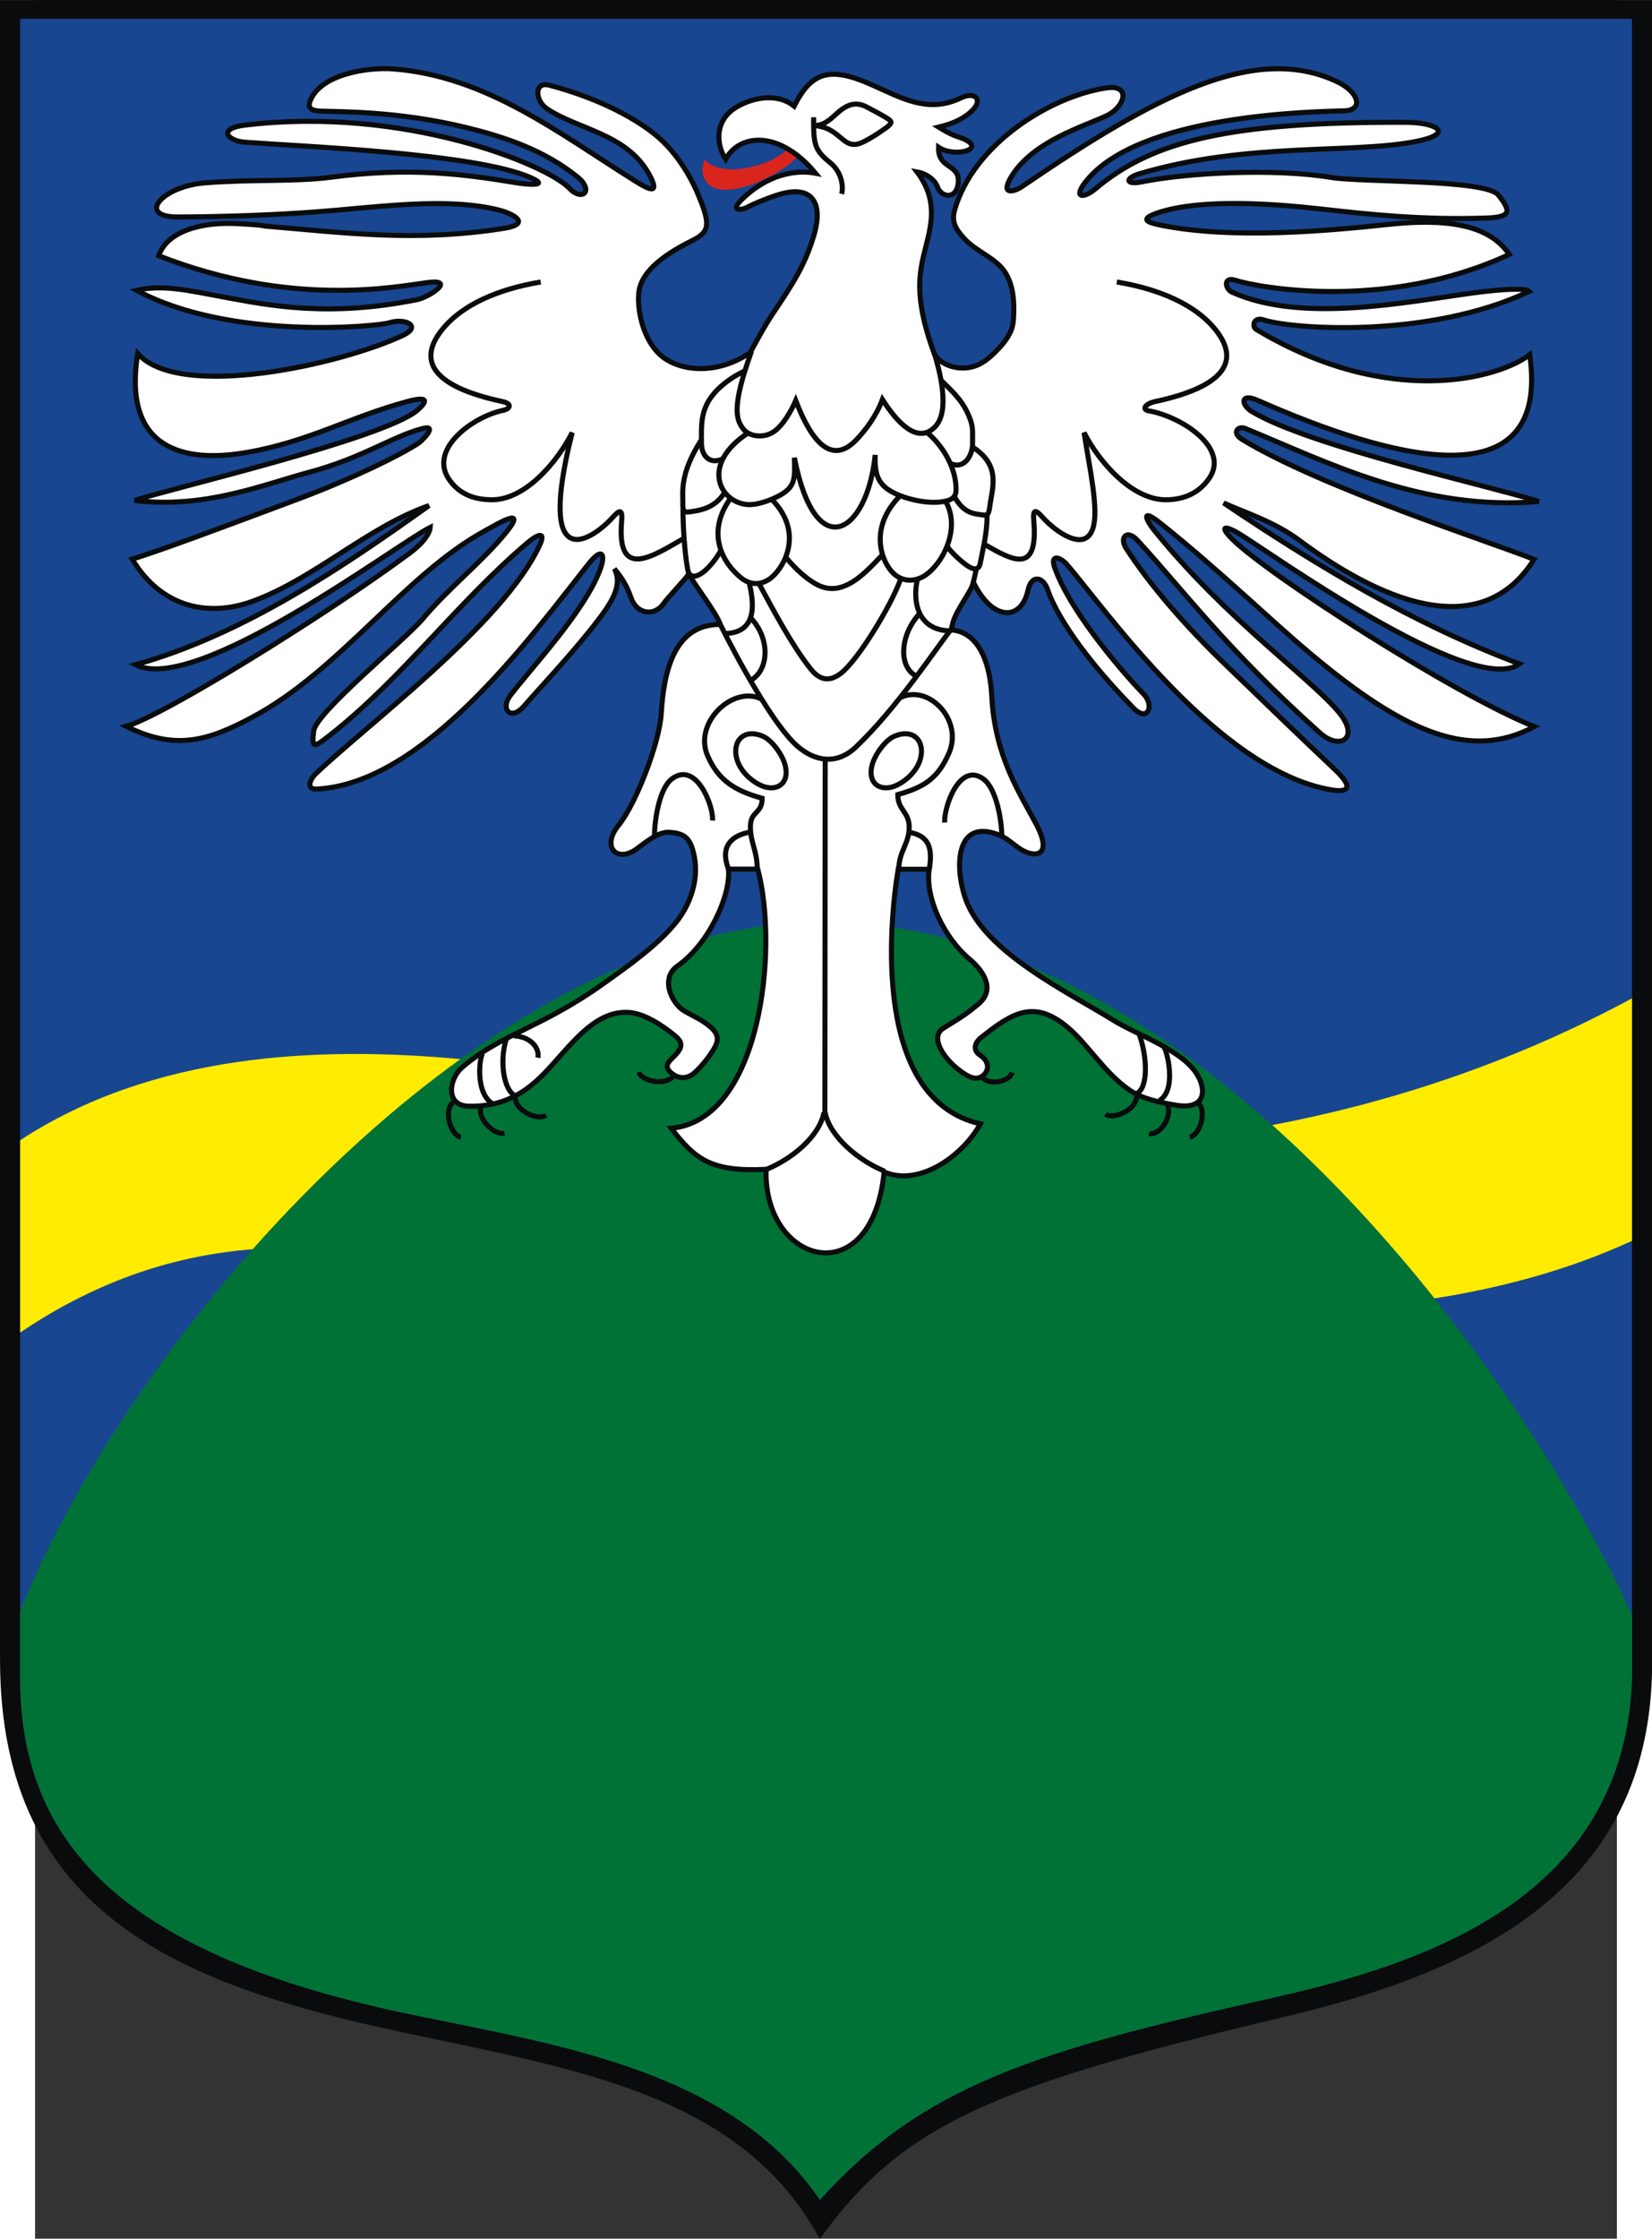 <?xml version="1.0" encoding="UTF-8" standalone="no"?>
<!-- Creator: CorelDRAW -->
<svg
   xmlns:dc="http://purl.org/dc/elements/1.1/"
   xmlns:cc="http://web.resource.org/cc/"
   xmlns:rdf="http://www.w3.org/1999/02/22-rdf-syntax-ns#"
   xmlns:svg="http://www.w3.org/2000/svg"
   xmlns="http://www.w3.org/2000/svg"
   xmlns:sodipodi="http://sodipodi.sourceforge.net/DTD/sodipodi-0.dtd"
   xmlns:inkscape="http://www.inkscape.org/namespaces/inkscape"
   xml:space="preserve"
   width="744"
   height="1007.531"
   style="shape-rendering:geometricPrecision; text-rendering:geometricPrecision; image-rendering:optimizeQuality; fill-rule:evenodd; clip-rule:evenodd"
   viewBox="0 0 210 297"
   id="svg2"
   sodipodi:version="0.32"
   inkscape:version="0.45.1"
   sodipodi:docname="POL gmina Smołdzino COA.svg"
   inkscape:output_extension="org.inkscape.output.svg.inkscape"
   sodipodi:docbase="C:\Users\Mistrz\Desktop"
   version="1.0"><rect x="0" y="0" width="210" height="297" fill="#333333" stroke="none"/><sodipodi:namedview
   inkscape:window-height="480"
   inkscape:window-width="640"
   inkscape:pageshadow="2"
   inkscape:pageopacity="0.0"
   guidetolerance="10.0"
   gridtolerance="10.0"
   objecttolerance="10.0"
   borderopacity="1.0"
   bordercolor="#666666"
   pagecolor="#ffffff"
   id="base" />
 <defs
   id="defs4">
  <style
   type="text/css"
   id="style6">
   
    .str0 {stroke:#0A0B0C;stroke-width:0.529}
    .fil6 {fill:none}
    .fil0 {fill:#0A0B0C}
    .fil4 {fill:#DA251D}
    .fil5 {fill:white}
    .fil3 {fill:#007236}
    .fil1 {fill:#184691}
    .fil2 {fill:#FFEC01}
   
  </style>
 </defs>
 <g
   id="Warstwa_x0020_1"
   transform="matrix(1.27,0,0,1.27,-28.927,-40.193)">
  <path
   class="fil0"
   d="M 19.111,31.651 L 191.814,31.651 L 191.814,204.989 C 191.967,228.22 174.724,237.293 153.416,242.325 C 122.67,249.584 113.379,253.664 104.808,265.528 C 96.703,250.675 80.219,247.979 61.502,244.013 C 38.488,239.137 19.111,231.879 19.111,204.989 L 19.111,31.651 L 19.111,31.651 z "
   id="path10"
   style="fill:#0a0b0c" />
  <path
   class="fil1"
   d="M 21.217,33.611 L 189.707,33.611 L 189.707,206.941 C 188.966,229.339 169.277,236.518 152.218,240.321 C 127.45,245.844 115.555,249.494 104.823,261.454 C 95.686,248.059 77.975,245.354 62.323,242.133 C 31.861,235.865 21.282,224.222 21.217,207.037 L 21.217,33.61 L 21.217,33.611 z "
   id="path12"
   style="fill:#184691" />
  <path
   class="fil2"
   d="M 21.217,150.76 C 35.076,141.704 52.259,140.895 67.255,142.287 C 59.458,147.898 52.096,154.761 45.541,162.143 C 37.84,162.759 29.715,165.121 21.217,170.85 L 21.217,150.76 L 21.217,150.76 z M 152.087,149.175 C 163.228,147.077 176.427,143.121 189.708,135.933 L 189.708,161.272 C 183.202,164.258 176.317,166.133 169.052,167.283 C 164.008,160.955 158.31,154.736 152.087,149.175 z "
   id="path14"
   style="fill:#ffec01" />
  <path
   class="fil3"
   d="M 21.217,199.967 C 33.278,169.868 71.172,127 106.258,127.974 C 145.82,129.073 178.919,176.375 189.708,200.375 L 189.708,206.941 C 188.966,229.339 169.277,236.518 152.218,240.322 C 127.45,245.844 115.555,249.494 104.823,261.455 C 95.686,248.059 77.976,245.354 62.324,242.133 C 31.861,235.865 21.282,224.222 21.217,207.037 L 21.217,199.967 L 21.217,199.967 z "
   id="path16"
   style="fill:#007236" />
  <path
   class="fil4"
   d="M 101.58,47.04 C 100.224,48.786 94.763,50.481 92.773,48.322 C 92.303,49.458 92.585,50.267 93.105,50.83 C 94.751,52.617 100.258,50.344 102.606,47.923 L 101.58,47.04 L 101.58,47.04 z "
   id="path18"
   style="fill:#da251d" />
  <path
   class="fil5 str0"
   d="M 94.959,48.28 C 96.44,45.584 100.617,45.232 104.354,49.741 C 102.376,49.362 99.3,49.8 96.509,52.635 C 95.532,53.628 96.484,53.698 97.308,53.257 C 97.987,52.894 99.127,52.443 100.152,52.09 C 104.001,50.763 105.233,52.796 104.177,56.277 C 103.251,59.334 102.028,61.24 99.962,64.312 C 98.955,65.809 98.076,67.5 97.523,68.494 C 93.979,70.866 90.319,70.388 88.416,68.961 C 86.576,67.58 85.668,64.448 85.885,62.22 C 86.073,60.289 87.986,58.502 91.471,56.78 C 93.37,55.841 93.371,55.031 92.042,51.863 C 91.171,49.786 89.644,47.413 87.751,45.838 C 85.744,44.168 82.085,42.034 76.567,40.556 C 74.89,40.107 75.034,42.174 76.299,43.018 C 79.559,45.193 84.691,45.626 86.996,49.913 C 88.119,52.001 86.996,51.487 85.621,50.631 C 77.714,45.709 69.997,39.57 60.155,38.845 C 57.553,38.653 52.636,39.39 51.538,42.173 C 51.272,42.847 51.504,43.209 52.639,43.258 C 54.458,43.335 60.705,43.222 67.868,44.977 C 71.797,45.94 75.957,47.299 79.466,50.124 C 81.24,51.552 79.996,52.757 78.61,51.306 C 76.23,48.814 61.243,42.707 44.697,44.722 C 41.81,45.073 42.861,46.369 44.738,46.507 C 51.039,46.97 68.656,47.668 74.472,50.154 C 76.725,51.116 74.349,50.953 73.041,50.736 C 67.762,49.86 61.992,49.066 53.716,50.161 C 49.988,50.655 45.63,50.357 40.56,50.749 C 35.982,51.104 33.321,54.34 37.737,54.315 C 42.422,54.288 48.449,54.131 54.244,53.61 C 60.476,53.05 66.491,52.385 71.266,53.592 C 72.648,53.941 74.813,55.02 71.774,55.503 C 62.465,56.983 54.806,55.922 46.87,55.272 C 46.05,55.102 45.175,55.094 44.368,55.035 C 40.256,54.734 36.593,55.77 35.696,58.362 C 49.662,63.818 60.411,61.603 63.816,61.163 C 66.842,60.772 64.003,62.694 62.682,62.956 C 53.319,64.816 47.22,63.552 42.262,62.635 C 38.84,62.003 36.125,61.341 33.386,61.977 C 43.198,67.263 58.635,65.742 59.785,65.368 C 61.443,64.829 63.276,65.721 61.226,66.683 C 54.74,69.727 37.893,73.493 33.504,68.584 C 31.597,80.432 41.09,79.571 44.911,78.91 C 51.396,77.789 55.659,75.214 61.697,73.589 C 64.415,72.857 63.417,73.939 62.695,74.54 C 59.13,77.508 36.505,82.789 33.185,83.928 C 40.514,84.824 46.64,82.26 51.409,80.983 C 57.041,79.474 60.138,77.219 63.307,76.405 C 64.989,75.973 63.141,77.76 62.865,77.939 C 60.769,79.298 55.843,81.691 50.386,83.736 C 42.929,86.53 35.619,89.262 32.928,90.052 C 35.948,95.086 40.834,96.16 45.508,94.462 C 51.948,92.121 57.507,86.72 63.956,84.461 C 54.989,90.866 44.558,97.948 33.272,101.089 C 39.61,104.326 60.665,88.434 64.079,86.74 C 64.026,87.399 63.338,88.386 62.018,89.369 C 53.481,95.724 36.112,106.477 32.302,107.52 C 37.443,110.09 40.883,109.044 45.563,106.528 C 54.733,101.598 61.417,91.644 69.862,87.063 C 71.013,86.439 74.3,84.419 72.074,87.192 C 69.632,90.236 66.023,93.049 63.304,96.291 C 61.47,98.476 52.169,106.041 51.905,107.998 C 51.639,109.965 52,109.693 53.601,108.441 C 61.107,102.569 66.966,94.498 74.295,88.311 C 75.091,87.639 76.286,86.939 75.522,88.6 C 71.769,96.763 57.325,107.469 52.095,112.499 C 51.556,113.017 51.029,114.136 52.23,114.074 C 63.421,113.497 74.456,98.367 80.604,90.59 C 82.106,88.691 82.395,89.606 81.877,91.053 C 80.319,95.406 74.712,101.337 72.471,104.282 C 71.346,105.759 72.528,106.969 73.852,105.445 C 75.694,103.326 79.635,99.165 82.049,95.867 C 83.465,93.931 84.064,92.471 83.335,91.063 C 84.483,92.437 84.847,93.45 85.093,94.14 C 85.692,95.824 87.543,96.085 88.508,94.659 C 88.842,94.165 90.68,92.241 91.118,91.601 C 91.446,92.37 94.178,95.896 94.387,96.876 C 89.633,96.876 88.497,101.661 88.227,106.245 C 88.053,109.201 85.589,115.63 83.775,117.853 C 81.914,120.133 83.621,121.866 85.713,120.288 C 86.981,119.332 88.046,118.524 89.096,118.594 C 90.827,118.709 91.328,119.324 91.69,121.135 C 92.184,123.603 91.199,126.099 90.021,127.681 C 88.091,130.273 84.525,132.731 82.15,134.424 C 75.659,139.053 71.461,139.676 67.433,143.14 C 66.035,144.342 65.601,147.162 68.134,147.207 C 73.242,147.299 75.617,144.247 77.758,141.845 C 79.858,139.489 81.889,137.328 84.678,137.4 C 86.37,137.443 88.298,138.719 89.678,139.852 C 90.431,140.471 90.467,140.976 89.88,141.666 C 89.227,142.434 88.173,142.957 89.466,143.874 C 90.166,144.37 90.997,144.329 91.681,143.736 C 92.32,143.181 93.056,142.293 93.585,141.467 C 94.359,140.261 94.342,139.582 92.871,138.532 C 91.885,137.829 90.71,137.429 90.149,136.881 C 89.049,135.806 88.316,133.682 89.943,132.546 C 93.267,130.226 95.541,125.047 95.255,122.437 L 98.323,122.437 C 100.563,130.882 98.59,148.678 89.275,149.506 C 91.775,152.749 93.414,154.082 99.196,153.801 C 98.857,163.677 110.229,166.968 111.535,154.075 C 115.237,155.656 119.769,152.362 121.589,149.048 C 110.329,146.517 112.04,128.252 112.998,122.451 L 116.242,122.451 C 115.801,125.435 117.8,129.637 120.5,131.877 C 121.397,132.622 123.478,134.801 121.369,136.547 C 120.303,137.43 119.96,137.689 117.719,139.064 C 116.346,139.907 117.587,142.013 119.217,143.311 C 120.577,144.394 121.258,144.476 121.851,144.015 C 122.586,143.443 122.49,142.467 121.564,141.877 C 120.791,141.386 120.967,140.589 121.665,140.033 C 124.892,137.467 127.177,136.025 130.656,138.914 C 132.863,140.746 134.537,143.731 137.232,145.554 C 138.548,146.445 140.378,146.826 142.109,147.109 C 144.905,147.566 145.342,145.773 144.286,143.957 C 142.764,141.341 137.995,139.78 135.483,138.222 C 130.701,135.257 121.98,131.107 120.036,125.526 C 118.879,122.206 119.001,117.122 123.472,118.843 C 124.46,119.224 125.124,119.961 125.889,120.416 C 127.35,121.284 129.184,121.074 127.444,117.772 C 125.707,114.477 123.101,110.7 122.779,104.321 C 122.643,101.625 121.792,97.76 118.59,97.446 C 118.596,95.777 120.841,93.339 120.841,92.425 C 122.793,96.501 125.839,96.624 126.576,93.284 C 126.935,91.652 128.166,91.838 128.653,93.319 C 129.104,94.691 131.074,98.947 137.583,105.606 C 139.109,107.167 139.807,105.33 138.653,104.151 C 137.233,102.701 131.146,95.955 129.37,90.975 C 128.839,89.488 129.934,89.82 130.626,90.609 C 134.357,94.861 146.307,112.141 158.27,114.158 C 160.133,114.472 160.617,113.887 158.622,112.01 C 155.831,109.382 151.709,105.427 146.951,100.824 C 143.008,97.01 139.29,92.745 136.805,88.893 C 136.141,87.864 136.848,86.824 138.047,88.127 C 142.785,93.278 147.363,99.51 157.1,108.218 C 159.161,110.061 161.268,108.788 159.143,106.15 C 156.298,102.618 147.329,96.424 139.745,87.02 C 138.934,86.014 138.215,84.534 140.573,86.428 C 146.93,91.535 151.775,96.307 156.054,99.898 C 166,108.244 172.857,111.118 179.494,107.555 C 171.011,104.155 151.505,91.596 147.866,87.912 C 146.501,86.53 147.232,86.557 148.625,87.391 C 151.654,89.202 173.039,104.586 177.949,101.002 C 166.738,96.785 156.729,90.711 147.012,84.187 C 149.284,85.213 152.335,86.153 154.962,88.112 C 162.976,94.085 173.777,99.105 179.473,90.08 C 174.715,88.196 157.119,82.543 148.936,77.541 C 147.847,76.874 148.481,76.081 149.298,76.415 C 157.777,79.876 167.758,85.088 179.981,84.035 C 174.774,82.385 155.997,78.266 149.958,74.63 C 148.846,73.96 148.702,72.648 150.568,73.468 C 164.498,79.594 181.24,84.226 179.016,68.693 C 175.945,71.106 164.429,74.454 150.415,66.052 C 149.992,65.798 150.096,64.701 151.199,65.066 C 154.108,66.028 168.386,67.083 178.965,62.089 C 178.602,61.726 176.335,61.813 173.092,62.25 C 165.937,63.215 155.189,65.435 147.916,62.177 C 147.158,61.838 146.948,60.508 148.251,60.93 C 150.372,61.616 163.858,64.272 176.882,58.228 C 174.684,54.968 169.996,54.476 164.205,55.094 C 158.229,55.732 147.931,56.71 140.376,55.156 C 139.172,54.908 138.082,54.576 140.123,53.884 C 144.673,52.342 152.481,52.955 157.196,53.481 C 162.144,54.035 167.594,54.643 174.357,54.428 C 176.922,54.347 177.231,53.876 175.737,52.021 C 174.391,50.351 161.577,50.728 158.261,50.184 C 152.172,49.185 143.051,49.72 138.528,50.634 C 136.666,51.01 136.739,50.24 138.186,49.809 C 149.488,46.44 160.603,47.758 167.233,46.402 C 171.186,45.594 169.3,44.439 166.067,44.427 C 147.898,44.359 139.669,46.283 133.625,51.368 C 132.392,52.406 131.264,52.366 132.55,50.696 C 138.065,43.537 156.619,43.326 159.64,43.224 C 161.68,43.154 161.168,41.275 158.927,40.203 C 150.274,36.065 139.758,41.726 125.951,51.135 C 125.13,51.694 123.59,52.115 124.851,50.067 C 127.133,46.364 132.461,44.842 134.804,43.725 C 136.722,42.811 137.387,40.432 134.75,40.834 C 128.792,41.743 120.896,46.734 118.915,53.534 C 118.537,54.834 119.001,55.563 119.871,56.528 C 121.161,57.96 123.159,58.546 124.16,60.071 C 125.073,61.461 125.169,63.296 125.044,65.1 C 124.949,66.472 124.074,67.465 123.282,68.29 C 122.328,69.284 121.349,69.978 120.114,70.079 C 118.758,70.191 117.45,69.659 116.814,68.704 C 114.821,63.354 115.112,60.708 115.636,58.45 C 116.271,55.71 117.447,52.891 114.961,49.597 C 115.786,49.738 116.797,50.316 117.111,51.185 C 117.49,52.233 118.93,52.501 119.228,51.059 C 119.725,48.657 117.125,49.46 117.219,47.029 C 118.897,48.184 122.423,47.2 119.692,46.096 C 119.11,45.861 118.756,45.87 117.227,44.931 C 118.888,44.537 120.096,43.904 120.859,43.069 C 121.831,42.006 121.002,41.189 119.552,41.879 C 116.109,43.518 113.453,41.926 110.16,40.47 C 105.85,38.564 103.929,39.147 102.123,42.742 C 100.252,41.224 97.553,41.923 95.982,42.908 C 93.862,44.238 93.92,46.661 94.959,48.28 L 94.959,48.28 z "
   id="path20"
   style="fill:#ffffff;stroke:#0a0b0c;stroke-width:0.529" />
  <path
   class="fil6 str0"
   d="M 75.637,61.106 C 70.963,61.88 67.516,63.554 65.565,65.796 C 62.698,69.091 63.937,71.947 71.632,73.596 C 72.656,73.816 72.495,74.346 71.682,74.518 C 68.546,75.18 63.998,78.504 65.977,81.611 C 67.157,83.463 69.007,83.832 70.445,83.856 C 73.98,83.915 77.33,79.964 78.924,76.838 C 77.927,80.776 77.224,84.926 77.966,86.857 C 78.959,89.441 81.957,87.01 83.04,85.815 C 83.799,84.977 84.215,84.656 84.092,86.095 C 83.557,92.354 87.35,89.744 90.645,87.861"
   id="path22"
   style="fill:none;stroke:#0a0b0c;stroke-width:0.529" />
  <path
   class="fil6 str0"
   d="M 97.667,68.347 C 95.585,74.118 96.047,75.461 96.786,76.434 C 97.423,77.272 98.894,77.445 99.943,76.781 C 100.947,76.145 101.842,74.53 102.293,73.491 C 104.496,79.247 106.68,79.603 108.603,77.615 C 109.566,76.619 110.71,75.114 111.353,73.38 C 112.921,75.841 115.038,78.078 116.839,76.252 C 118.49,74.577 117.328,70.349 116.754,68.472"
   id="path24"
   style="fill:none;stroke:#0a0b0c;stroke-width:0.529" />
  <path
   class="fil6 str0"
   d="M 116.022,76.83 C 117.825,78.347 119.072,80.697 119.049,82.789 C 119.041,83.517 118.755,83.964 117.277,84.101 C 115.398,84.275 112.571,83.469 111.531,82.45 C 110.72,81.656 110.545,80.71 110.599,79.168 C 109.743,87.425 104.359,90.745 102.148,79.461 C 102.199,81.58 102.342,82.526 100.413,83.507 C 99.422,84.011 98.148,84.41 97.315,84.362 C 94.356,84.192 92.249,80.197 97.313,76.872"
   id="path26"
   style="fill:none;stroke:#0a0b0c;stroke-width:0.529" />
  <path
   class="fil6 str0"
   d="M 95.466,83.71 C 92.85,87.373 94.69,90.474 96.546,91.989 C 97.68,92.914 98.929,92.746 99.908,91.844 C 101.096,90.751 103.177,87.24 99.743,83.772"
   id="path28"
   style="fill:none;stroke:#0a0b0c;stroke-width:0.529" />
  <path
   class="fil6 str0"
   d="M 101.259,89.87 C 102.384,91.222 103.385,92.048 104.224,92.556 C 105.666,93.43 106.825,93.17 107.832,92.66 C 109.204,91.967 110.453,90.534 111.349,89.615"
   id="path30"
   style="fill:none;stroke:#0a0b0c;stroke-width:0.529" />
  <path
   class="fil6 str0"
   d="M 98.434,92.585 C 99.957,95.405 101.9,99.076 103.835,101.508 C 104.743,102.648 105.737,102.955 107.006,101.988 C 108.799,100.623 112.284,94.875 113.239,92.183"
   id="path32"
   style="fill:none;stroke:#0a0b0c;stroke-width:0.529" />
  <path
   class="fil6 str0"
   d="M 94.291,96.652 C 96.211,100.544 99.99,107.446 102.469,109.601 C 104.249,111.148 106.544,111.621 108.576,109.689 C 112.822,105.652 116.861,99.532 118.578,97.324"
   id="path34"
   style="fill:none;stroke:#0a0b0c;stroke-width:0.529" />
  <path
   class="fil6 str0"
   d="M 96.903,70.418 C 95.109,71.292 93.611,72.547 92.952,73.975 C 92.326,75.33 92.445,76.593 92.435,77.948 C 92.426,79.163 93.226,80.262 94.699,79.564"
   id="path36"
   style="fill:none;stroke:#0a0b0c;stroke-width:0.529" />
  <path
   class="fil6 str0"
   d="M 92.381,77.666 C 90.115,81.217 90.516,83.09 90.488,84.24 C 90.465,85.208 90.726,85.189 91.327,85.099 C 92.162,84.974 93.881,84.774 94.872,83.053"
   id="path38"
   style="fill:none;stroke:#0a0b0c;stroke-width:0.529" />
  <path
   class="fil6 str0"
   d="M 90.503,84.79 C 90.503,86.619 90.674,89.426 91.001,91.157 C 91.154,91.973 91.788,92.019 92.537,91.476 C 93.444,90.819 94.299,89.508 94.458,89.132"
   id="path40"
   style="fill:none;stroke:#0a0b0c;stroke-width:0.529" />
  <path
   class="fil6 str0"
   d="M 94.944,97.828 C 98.455,97.712 97.867,94.343 97.399,92.421"
   id="path42"
   style="fill:none;stroke:#0a0b0c;stroke-width:0.529" />
  <path
   class="fil6 str0"
   d="M 97.582,96.194 C 99.674,98.38 99.487,101.677 97.58,102.719"
   id="path44"
   style="fill:none;stroke:#0a0b0c;stroke-width:0.529" />
  <line
   class="fil6 str0"
   x1="105.369"
   y1="110.995"
   x2="105.337"
   y2="148.139"
   id="line46"
   style="fill:none;stroke:#0a0b0c;stroke-width:0.529" />
  <path
   class="fil6 str0"
   d="M 98.678,104.66 C 95.745,103.226 91.566,107.127 93.079,110.598 C 94.242,113.267 96.033,114.265 98.78,115.04 C 98.78,116.686 97.552,116.352 97.552,117.998 C 97.552,119.734 98.263,120.486 98.263,122.405"
   id="path48"
   style="fill:none;stroke:#0a0b0c;stroke-width:0.529" />
  <path
   class="fil6 str0"
   d="M 95.231,122.36 C 94.371,120.03 95.594,118.918 97.527,118.569"
   id="path50"
   style="fill:none;stroke:#0a0b0c;stroke-width:0.529" />
  <path
   class="fil6 str0"
   d="M 93.598,117.363 C 93.701,115.799 91.881,111.134 89.363,112.998 C 88.012,113.998 87.523,117.359 87.523,119.004"
   id="path52"
   style="fill:none;stroke:#0a0b0c;stroke-width:0.529" />
  <path
   class="fil6 str0"
   d="M 98.924,108.592 C 96.846,107.652 95.584,109.106 96.153,110.998 C 96.503,112.165 97.534,113.158 98.56,113.655 C 100.241,114.469 101.68,113.535 101.194,111.62 C 100.874,110.359 99.718,108.951 98.924,108.592 z "
   id="path54"
   style="fill:none;stroke:#0a0b0c;stroke-width:0.529" />
  <path
   class="fil6 str0"
   d="M 99.164,153.83 C 101.768,152.786 104.726,150.462 105.244,147.864"
   id="path56"
   style="fill:none;stroke:#0a0b0c;stroke-width:0.529" />
  <path
   class="fil6 str0"
   d="M 104.241,44.755 C 105.657,44.755 106.28,43.573 107.362,42.906 C 108.013,42.504 108.765,42.325 109.72,42.832 C 110.23,43.102 111.263,43.636 111.836,43.997 C 112.358,44.326 112.422,44.496 111.764,44.978 C 111.132,45.441 110.305,45.988 109.515,46.396 C 108.64,46.848 108.042,46.898 107.266,46.261 C 106.21,45.394 105.742,44.939 104.241,44.755 L 104.241,44.755 z "
   id="path58"
   style="fill:none;stroke:#0a0b0c;stroke-width:0.529" />
  <path
   class="fil6 str0"
   d="M 104.165,43.895 C 104.142,46.663 104.224,47.311 105.876,48.631 C 107.229,49.713 107.25,51.338 107.095,51.909"
   id="path60"
   style="fill:none;stroke:#0a0b0c;stroke-width:0.529" />
  <path
   class="fil6 str0"
   d="M 72.05,140.137 C 71.278,142.52 71.776,145.602 72.996,146.128"
   id="path62"
   style="fill:none;stroke:#0a0b0c;stroke-width:0.529" />
  <path
   class="fil6 str0"
   d="M 69.582,141.645 C 69.239,142.027 68.726,145.82 70.629,146.966"
   id="path64"
   style="fill:none;stroke:#0a0b0c;stroke-width:0.529" />
  <path
   class="fil6 str0"
   d="M 72.835,139.863 C 74.525,139.914 75.544,141.096 75.334,142.144"
   id="path66"
   style="fill:none;stroke:#0a0b0c;stroke-width:0.529" />
  <path
   class="fil6 str0"
   d="M 85.884,143.656 C 86.199,144.629 88.831,145.136 89.595,143.944"
   id="path68"
   style="fill:none;stroke:#0a0b0c;stroke-width:0.529" />
  <path
   class="fil6 str0"
   d="M 76.195,148.144 C 75.382,148.765 72.928,147.686 72.977,146.271"
   id="path70"
   style="fill:none;stroke:#0a0b0c;stroke-width:0.529" />
  <path
   class="fil6 str0"
   d="M 71.841,150.009 C 70.87,150.331 68.904,148.509 69.412,147.188"
   id="path72"
   style="fill:none;stroke:#0a0b0c;stroke-width:0.529" />
  <path
   class="fil6 str0"
   d="M 67.287,150.436 C 66.279,150.263 65.4,147.731 66.471,146.804"
   id="path74"
   style="fill:none;stroke:#0a0b0c;stroke-width:0.529" />
  <path
   class="fil6 str0"
   d="M 111.585,153.994 C 108.981,152.95 105.878,150.462 105.36,147.864"
   id="path76"
   style="fill:none;stroke:#0a0b0c;stroke-width:0.529" />
  <path
   class="fil6 str0"
   d="M 135.855,61.106 C 140.528,61.88 143.976,63.554 145.927,65.796 C 148.794,69.091 147.554,71.947 139.86,73.596 C 138.836,73.816 138.401,74.429 139.219,74.572 C 142.583,75.158 147.695,78.437 145.514,81.611 C 144.271,83.421 142.484,83.832 141.047,83.856 C 137.512,83.915 134.021,79.964 132.428,76.838 C 133.051,80.776 133.988,84.926 133.351,86.857 C 132.483,89.485 129.302,87.01 128.219,85.815 C 127.46,84.978 127.051,84.621 127.174,86.06 C 127.654,91.683 125.011,90.24 122.004,88.504"
   id="path78"
   style="fill:none;stroke:#0a0b0c;stroke-width:0.529" />
  <path
   class="fil6 str0"
   d="M 117.431,71.33 C 118.835,72.685 119.896,73.67 120.544,75.494 C 120.855,76.37 120.768,76.882 120.776,77.984 C 120.785,79.198 119.915,80.754 118.441,80.056"
   id="path80"
   style="fill:none;stroke:#0a0b0c;stroke-width:0.529" />
  <path
   class="fil6 str0"
   d="M 120.75,78.332 C 123.818,80.276 122.814,82.632 122.573,84.591 C 122.454,85.551 122.229,85.505 121.629,85.415 C 120.794,85.29 119.847,85.23 118.856,83.509"
   id="path82"
   style="fill:none;stroke:#0a0b0c;stroke-width:0.529" />
  <path
   class="fil6 str0"
   d="M 122.293,85.492 C 122.293,87.321 121.912,88.724 121.585,90.455 C 121.431,91.27 120.868,91.212 120.119,90.669 C 119.213,90.012 118.252,89.017 118.093,88.641"
   id="path84"
   style="fill:none;stroke:#0a0b0c;stroke-width:0.529" />
  <path
   class="fil6 str0"
   d="M 118.338,97.547 C 114.827,97.431 114.537,94.132 115.005,92.211"
   id="path86"
   style="fill:none;stroke:#0a0b0c;stroke-width:0.529" />
  <path
   class="fil6 str0"
   d="M 115.314,95.667 C 113.222,97.853 112.953,101.221 114.86,102.263"
   id="path88"
   style="fill:none;stroke:#0a0b0c;stroke-width:0.529" />
  <path
   class="fil6 str0"
   d="M 113.236,104.519 C 116.168,103.085 119.821,106.845 118.308,110.317 C 117.145,112.986 115.705,113.879 112.958,114.654 C 112.958,116.299 114.151,116.422 114.151,118.067 C 114.151,119.804 113.061,120.587 113.061,122.506"
   id="path90"
   style="fill:none;stroke:#0a0b0c;stroke-width:0.529" />
  <path
   class="fil6 str0"
   d="M 116.261,122.36 C 116.715,119.705 115.784,118.827 113.965,118.569"
   id="path92"
   style="fill:none;stroke:#0a0b0c;stroke-width:0.529" />
  <path
   class="fil6 str0"
   d="M 117.859,117.574 C 117.756,116.01 119.4,111.169 121.918,113.034 C 123.269,114.033 123.829,117.36 123.829,119.005"
   id="path94"
   style="fill:none;stroke:#0a0b0c;stroke-width:0.529" />
  <path
   class="fil6 str0"
   d="M 112.529,108.592 C 114.607,107.652 115.869,109.106 115.3,110.998 C 114.949,112.165 113.918,113.158 112.893,113.655 C 111.212,114.469 109.772,113.535 110.259,111.62 C 110.579,110.359 111.734,108.951 112.529,108.592 z "
   id="path96"
   style="fill:none;stroke:#0a0b0c;stroke-width:0.529" />
  <path
   class="fil6 str0"
   d="M 117.914,83.956 C 119.49,86.528 117.962,90.114 116.027,91.603 C 114.867,92.495 113.503,92.465 112.524,91.563 C 111.337,90.47 109.782,86.889 113.216,83.421"
   id="path98"
   style="fill:none;stroke:#0a0b0c;stroke-width:0.529" />
  <path
   class="fil6 str0"
   d="M 121.142,91.058 C 121.144,91.351 120.919,92.168 120.828,92.584"
   id="path100"
   style="fill:none;stroke:#0a0b0c;stroke-width:0.529" />
  <path
   class="fil6 str0"
   d="M 138.15,139.564 C 139.056,141.946 139.181,145.373 137.89,145.899"
   id="path102"
   style="fill:none;stroke:#0a0b0c;stroke-width:0.529" />
  <path
   class="fil6 str0"
   d="M 140.732,140.919 C 141.076,141.301 142.198,145.476 140.295,146.622"
   id="path104"
   style="fill:none;stroke:#0a0b0c;stroke-width:0.529" />
  <path
   class="fil6 str0"
   d="M 124.927,143.694 C 124.612,144.667 122.36,145.174 121.596,143.982"
   id="path106"
   style="fill:none;stroke:#0a0b0c;stroke-width:0.529" />
  <path
   class="fil6 str0"
   d="M 134.692,148.03 C 135.505,148.651 137.958,147.572 137.909,146.157"
   id="path108"
   style="fill:none;stroke:#0a0b0c;stroke-width:0.529" />
  <path
   class="fil6 str0"
   d="M 139.236,150.047 C 140.207,150.369 141.678,148.432 141.169,147.111"
   id="path110"
   style="fill:none;stroke:#0a0b0c;stroke-width:0.529" />
  <path
   class="fil6 str0"
   d="M 143.485,150.436 C 144.493,150.263 145.372,147.731 144.301,146.804"
   id="path112"
   style="fill:none;stroke:#0a0b0c;stroke-width:0.529" />
 </g>
</svg>